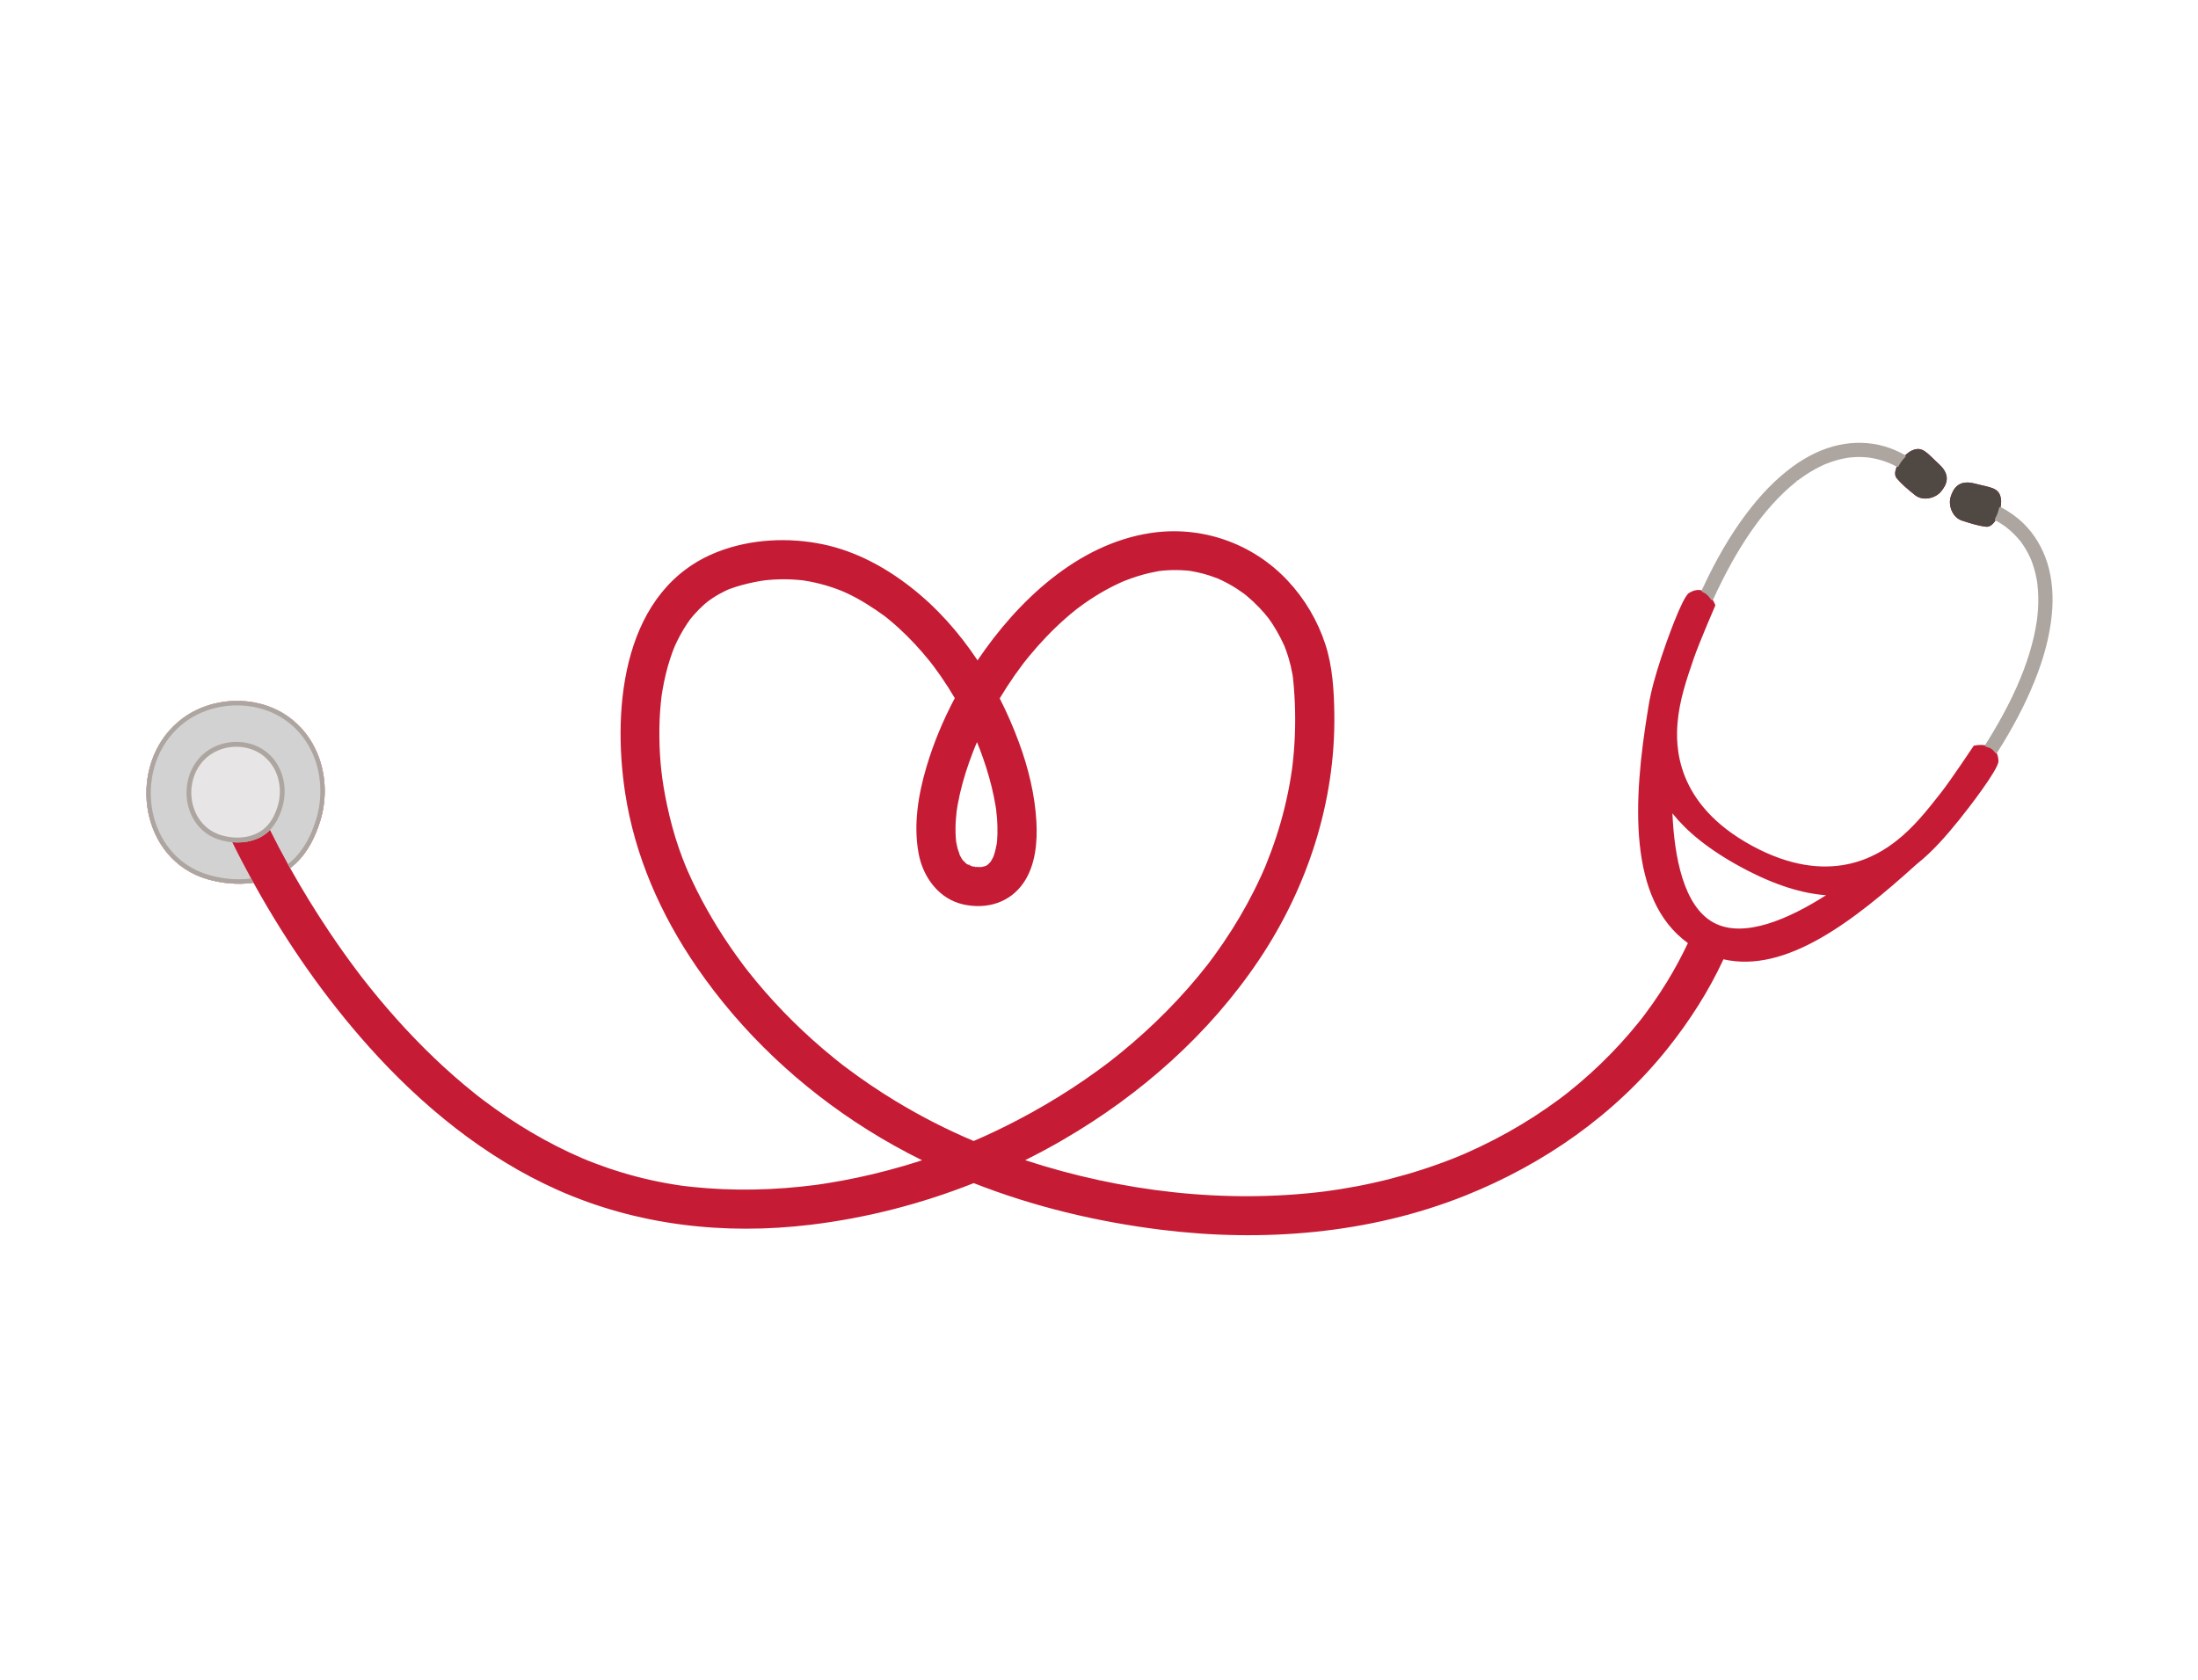 <?xml version="1.0" encoding="utf-8"?>
<!-- Generator: Adobe Illustrator 27.5.0, SVG Export Plug-In . SVG Version: 6.00 Build 0)  -->
<svg version="1.1" id="Capa_1" xmlns="http://www.w3.org/2000/svg" xmlns:xlink="http://www.w3.org/1999/xlink" x="0px" y="0px"
	 viewBox="0 0 2427 1855" style="enable-background:new 0 0 2427 1855;" xml:space="preserve">
<g>
	<g>
		<path style="fill:#C61B34;" d="M2259.293,622.197c-5.014-16.094-13.66-30.999-25.697-42.861
			c-7.348-7.242-15.781-13.206-24.858-17.992c0.802-3.645,1.095-7.149,0.748-9.886c-1.689-13.355-11.284-12.854-29.08-17.486
			c-18.447-4.801-23.902,6.344-26.563,14.959c-2.661,8.616,1.501,22.356,12.58,25.96c11.078,3.605,18.104,5.688,26.294,6.758
			c4.484,0.585,8.467-3.052,11.44-8.199c2.897,1.592,5.736,3.292,8.466,5.156c0.752,0.516,1.498,1.039,2.235,1.575
			c0.371,0.267,0.736,0.536,1.101,0.808c0.143,0.107,0.295,0.223,0.429,0.326c1.457,1.156,2.899,2.326,4.296,3.557
			c2.803,2.472,5.46,5.109,7.947,7.9c1.28,1.434,2.493,2.919,3.696,4.419c0.033,0.045,0.047,0.065,0.091,0.125
			c0.271,0.365,0.544,0.727,0.812,1.095c0.578,0.789,1.14,1.586,1.69,2.392c2.194,3.211,4.184,6.561,5.965,10.02
			c0.893,1.733,1.731,3.494,2.52,5.279c0.191,0.435,0.375,0.873,0.566,1.308c-0.775-1.768-0.018-0.02,0.134,0.359
			c0.385,0.958,0.755,1.921,1.11,2.892c1.434,3.917,2.634,7.918,3.612,11.972c0.498,2.066,0.938,4.144,1.324,6.233
			c0.189,1.028,0.366,2.059,0.53,3.09c0.083,0.521,0.159,1.043,0.239,1.564c0.029,0.191,0.055,0.382,0.082,0.574
			c1.123,9.523,1.381,19.075,0.762,28.646c-0.17,2.63-0.399,5.257-0.682,7.876c-0.135,1.254-0.291,2.506-0.443,3.758
			c-0.017,0.134-0.026,0.216-0.033,0.276c-0.015,0.103-0.036,0.25-0.066,0.456c-0.105,0.731-0.211,1.46-0.321,2.189
			c-0.85,5.591-1.928,11.145-3.2,16.657c-2.823,12.234-6.587,24.243-10.994,35.997c-4.934,13.162-10.482,25.459-17.007,38.331
			c-7.456,14.711-15.686,29.024-24.458,42.989c-0.416,0.661-0.849,1.312-1.267,1.972c-6.912-1.478-13.916,0.256-13.916,0.256
			s-24.615,37.099-36.163,51.836c-14.928,19.053-29.996,38.244-49.599,53.476c-19.603,15.233-73.319,51.749-159.044,5.163
			c-85.726-46.587-84.309-111.524-82.191-136.257c2.116-24.736,10.021-47.821,17.887-70.712
			c6.084-17.705,23.821-58.542,23.821-58.542s-1.191-3.443-3.667-7.225c12-26.3,25.714-51.901,42.205-75.664
			c1.948-2.807,3.937-5.589,5.968-8.339c2.088-2.829,3.704-4.943,5.385-7.074c3.878-4.91,7.907-9.704,12.1-14.349
			c7.564-8.376,15.673-16.283,24.423-23.421c0.979-0.801,1.97-1.585,2.964-2.368c0.133-0.105,0.221-0.174,0.29-0.229
			c0.046-0.033,0.096-0.07,0.187-0.139c0.594-0.446,1.184-0.897,1.779-1.339c2.008-1.492,4.048-2.94,6.123-4.34
			c3.954-2.672,8.03-5.167,12.222-7.449c2.003-1.09,4.034-2.131,6.089-3.118c0.974-0.467,1.954-0.923,2.94-1.366
			c0.455-0.204,0.911-0.406,1.37-0.606c0.185-0.081,0.372-0.16,0.559-0.24c0.024-0.009,0.029-0.011,0.056-0.022
			c3.961-1.579,7.952-3.04,12.053-4.22c3.917-1.126,7.896-2.029,11.916-2.69c0.446-0.072,0.89-0.143,1.335-0.209
			c0.195-0.029,0.344-0.054,0.466-0.076c0.85-0.134,1.724-0.203,2.574-0.289c2.004-0.2,4.018-0.337,6.031-0.411
			c3.841-0.141,7.691-0.043,11.519,0.292c0.857,0.076,1.712,0.164,2.567,0.263c0.084,0.01,0.205,0.018,0.332,0.026
			c0.413,0.04,0.833,0.124,1.24,0.185c1.935,0.298,3.862,0.655,5.776,1.074c3.715,0.814,7.379,1.857,10.967,3.11
			c1.737,0.606,3.442,1.284,5.149,1.966c0.071,0.031,0.118,0.053,0.219,0.098c0.397,0.177,0.796,0.352,1.193,0.53
			c0.911,0.411,1.813,0.837,2.711,1.275c1.334,0.652,2.639,1.358,3.945,2.065c-2.703,5.298-3.589,10.62-0.658,14.064
			c5.355,6.293,10.924,11.052,19.977,18.387c9.051,7.335,22.843,3.352,28.625-3.567c5.782-6.92,12.165-17.561-1.9-30.427
			c-13.566-12.41-18.367-20.736-30.492-14.887c-2.486,1.2-5.269,3.353-7.892,6.011c-7.171-4.031-14.755-7.31-22.726-9.588
			c-16.126-4.61-33.189-4.866-49.545-1.306c-18.367,3.996-35.574,12.832-50.64,23.922c-19.819,14.587-36.485,32.751-51.174,52.41
			c-18.779,25.129-34.099,52.754-47.322,81.152c-0.32,0.686-0.62,1.382-0.937,2.07c-4.145-1.559-9.273-1.371-15.46,2.442
			c-7.698,4.999-25.593,55.885-30.697,71.509c-5.914,18.1-11.413,36.573-14.299,55.663l-0.002-0.002
			c-17.084,102.673-22.469,211.687,43.837,259.409c-6.901,14.575-14.525,28.794-22.949,42.551
			c-5.059,8.259-10.377,16.359-15.941,24.288c-2.735,3.897-5.53,7.753-8.38,11.566c-0.466,0.624-2.47,3.241-2.929,3.856
			c-1.572,2.01-3.152,4.015-4.754,5.999c-12.766,15.8-26.527,30.792-41.147,44.895c-7.743,7.471-15.73,14.69-23.934,21.65
			c-3.917,3.323-7.886,6.587-11.901,9.789c-0.724,0.578-3.602,2.823-4.122,3.241c-2.042,1.562-4.093,3.113-6.16,4.641
			c-17.933,13.278-36.724,25.394-56.199,36.287c-10.211,5.713-20.612,11.091-31.174,16.13c-5.057,2.414-10.152,4.748-15.281,7.007
			c-1.292,0.568-2.589,1.125-3.882,1.69c-0.189,0.082-0.792,0.338-1.29,0.548c-2.762,1.152-5.534,2.281-8.313,3.386
			c-22.846,9.082-46.283,16.653-70.095,22.76c-12.234,3.139-24.568,5.883-36.971,8.253c-11.88,2.269-26.168,4.548-35.199,5.67
			c-110.996,13.788-225.088,0.179-331.181-34.488c14.454-7.193,28.683-14.851,42.647-22.98
			c84.774-49.35,160.348-116.039,215.221-197.687c53.754-79.985,84.818-174.97,83.518-271.686
			c-0.347-25.724-1.835-52.423-9.834-77.034c-8.541-26.283-22.782-50.409-41.683-70.576
			c-38.946-41.551-95.374-61.106-151.541-52.565c-80.517,12.243-146.651,75.007-190.896,140.589
			c-20.334-30.577-44.867-58.262-73.613-80.712c-28.556-22.3-61.106-39.879-96.818-47.367c-38.129-7.997-79.926-6-116.431,8.198
			c-104.325,40.571-116.857,169.849-102.317,265.861c10.581,69.869,39.394,135.041,79.294,193.054
			c49.566,72.067,114.28,132.799,188.281,179.297c19.576,12.301,39.738,23.516,60.37,33.729c-6.706,2.161-13.55,4.273-20.616,6.339
			c-22.217,6.496-44.753,11.901-67.512,16.125c-5.394,1.001-10.801,1.936-16.218,2.802c-2.701,0.432-5.405,0.846-8.113,1.245
			c-1.351,0.198-2.704,0.388-4.057,0.585c-0.326,0.047-0.575,0.083-0.792,0.115c-0.111,0.013-0.28,0.033-0.558,0.068
			c-11.12,1.405-22.262,2.584-33.44,3.423c-22.738,1.71-45.578,2.157-68.363,1.203c-10.914-0.457-21.813-1.236-32.68-2.351
			c-2.62-0.269-5.237-0.558-7.855-0.866c-1.306-0.154-2.61-0.316-3.914-0.477c-0.262-0.033-1.207-0.158-1.955-0.257
			c-0.809-0.116-2.005-0.288-2.301-0.333c-1.359-0.206-2.719-0.408-4.077-0.621c-3.042-0.478-6.078-0.987-9.109-1.528
			c-22.073-3.949-43.831-9.612-65.051-16.854c-4.969-1.696-9.908-3.477-14.815-5.342c-2.443-0.929-4.877-1.878-7.303-2.847
			c-0.727-0.289-5.448-2.244-5.826-2.381c-9.745-4.173-19.35-8.678-28.799-13.486c-18.757-9.542-36.906-20.266-54.396-31.97
			c-8.898-5.953-17.626-12.161-26.184-18.596c-0.746-0.561-3.666-2.795-4.097-3.114c-1.633-1.272-3.263-2.548-4.884-3.837
			c-4.139-3.294-8.236-6.641-12.293-10.036c-30.817-25.797-59.224-54.411-85.435-84.856c-6.39-7.422-12.65-14.958-18.784-22.592
			c-2.831-3.523-5.62-7.077-8.41-10.631c-0.078-0.099-0.178-0.227-0.286-0.367c-0.484-0.629-0.968-1.258-1.448-1.888
			c-1.513-1.978-3.017-3.964-4.514-5.954c-10.689-14.22-20.972-28.744-30.866-43.528c-15.167-22.667-29.479-45.963-42.833-69.792
			c2.001-1.507,3.943-3.109,5.803-4.831c13.59-12.589,22.082-29.832,27.494-47.548c12.928-42.323,0.159-91.444-37.911-116.609
			c-34.226-22.625-82.727-20.491-115.29,4.467c-3.166,2.427-6.136,5.015-8.91,7.745c-50.92,50.101-35.78,147.691,37.396,168.978
			c16.336,4.752,34.109,6.351,50.957,3.936c0.7,1.263,1.391,2.533,2.093,3.795c35.267,63.268,77.044,123.31,125.368,177.316
			c58.257,65.107,128.108,122.368,208.318,158.106c87.948,39.186,184.297,49.954,279.529,38.418
			c61.709-7.476,122.251-23.062,179.947-45.945c66.185,25.997,136.063,42.684,206.683,51.462
			c112.629,14.001,230.081,4.668,336.052-37.687c86.667-34.64,165.424-89.498,223.761-162.82
			c24.144-30.343,45.043-62.925,61.33-98.12c68.99,15.803,143.451-41.881,213.184-104.922c18.038-14.293,32.989-31.637,47.18-49.191
			c10.335-12.784,43.295-55.482,43.303-64.66c-0.1-4.368-1.094-7.698-2.642-10.236c15.79-24.898,29.892-50.875,40.99-78.217
			c9.436-23.241,16.477-47.539,19.042-72.548C2266.015,660.438,2265.035,640.629,2259.293,622.197z M2250.994,644.036
			C2250.953,643.713,2250.928,643.478,2250.994,644.036L2250.994,644.036z M399.84,1079.577
			C399.241,1078.801,398.615,1077.984,399.84,1079.577L399.84,1079.577z M1426.646,849.403
			C1426.787,848.364,1427.118,846.228,1426.646,849.403L1426.646,849.403z M1427.642,747.597
			C1427.587,747.049,1427.565,746.757,1427.642,747.597L1427.642,747.597z M1189.341,672.218
			C1187.51,673.657,1188.519,672.851,1189.341,672.218L1189.341,672.218z M1055.379,905.994c0.211-3.364,0.561-6.709,0.917-10.061
			c0.022-0.205,0.036-0.352,0.054-0.522c0.014-0.079,0.025-0.131,0.042-0.225c0.396-2.208,0.697-4.436,1.092-6.646
			c2.852-15.91,7.252-31.53,12.615-46.767c1.402-3.983,2.876-7.941,4.413-11.874c0.781-2.003,1.589-3.994,2.396-5.986
			c0.104-0.256,0.213-0.51,0.318-0.766c0.074-0.154,1.1-2.568,1.327-3.085c0.075-0.172,0.155-0.343,0.231-0.514
			c1.055,2.612,2.117,5.22,3.123,7.853c5.237,13.732,9.713,27.77,13.18,42.056c1.573,6.484,2.939,13.02,4.046,19.6
			c0.258,1.531,0.487,3.065,0.731,4.598c0.009,0.057,0.016,0.115,0.025,0.172c0.223,3.206,0.73,6.404,0.977,9.61
			c0.433,5.661,0.631,11.344,0.496,17.02c-0.061,2.561-0.185,5.123-0.393,7.676c-0.09,1.094-0.215,2.182-0.316,3.273
			c-0.886,4.49-1.765,8.918-3.253,13.26c-0.189,0.555-0.43,1.125-0.655,1.697c-0.852,1.624-1.663,3.254-2.652,4.81
			c-0.193,0.304-0.415,0.6-0.632,0.898c-1.009,0.962-2.047,1.955-3.033,2.961c-0.423,0.276-0.845,0.556-1.282,0.805
			c-0.318,0.182-0.664,0.339-1.006,0.499c-1.349,0.312-2.763,0.658-4.102,1.054c-0.667,0.048-1.334,0.102-1.998,0.115
			c-0.379,0.007-2.927-0.102-4.984-0.208c0.837,0.273,1.029,0.48-1.099-0.059c-0.932-0.054-1.592-0.1-1.587-0.122
			c0.025-0.115,0.14-0.18,0.309-0.213c-0.896-0.238-1.793-0.477-2.689-0.714c0.14,0.143,0.281,0.3,0.419,0.472
			c-0.179-0.222-0.526-0.422-0.93-0.608c-0.077-0.021-0.154-0.041-0.23-0.061c-1.096-0.287-1.64-0.58-1.825-0.791
			c-0.006-0.003-0.016-0.006-0.021-0.01c-0.835-0.453-1.63-0.965-2.441-1.458c-1.127-1.32-2.64-2.641-3.904-3.84
			c-0.529-0.819-1.09-1.622-1.584-2.463c-0.443-0.754-0.847-1.527-1.254-2.299c0.011,0.14-0.003,0.256-0.07,0.314
			c0.037-0.033-0.026-0.306-0.154-0.736c-0.062-0.114-0.121-0.23-0.183-0.344c-1.472-2.708-0.78-1.901-0.166-0.743
			c-0.739-2.203-2.027-5.678-2.169-6.209c-0.695-2.585-1.172-5.201-1.688-7.826c-0.006-0.029-0.009-0.044-0.015-0.072
			c-0.105-1.415-0.295-2.832-0.397-4.247C1054.917,918.854,1054.975,912.408,1055.379,905.994z M1066.759,953.607
			c-0.061-0.037-0.121-0.076-0.182-0.112C1063.44,951.637,1065.492,952.575,1066.759,953.607z M803.227,651.288
			C802.903,651.405,802.796,651.442,803.227,651.288L803.227,651.288z M1075.141,1259.997
			c-29.434-12.423-57.918-26.913-86.586-44.299c-19.497-11.824-38.34-24.676-56.512-38.445c-0.208-0.157-1.043-0.796-1.659-1.269
			c-0.613-0.479-1.521-1.186-1.738-1.356c-2.039-1.609-4.073-3.22-6.097-4.849c-4.492-3.617-8.936-7.298-13.327-11.037
			c-7.851-6.686-15.539-13.564-23.047-20.631c-14.491-13.637-28.322-27.974-41.409-42.962c-6.109-6.996-12.055-14.135-17.83-21.409
			c-0.977-1.232-1.944-2.472-2.911-3.712c-0.371-0.493-2.2-2.875-2.736-3.589c-2.899-3.848-5.749-7.73-8.549-11.65
			c-18.69-26.157-35.25-53.902-48.876-83.034c-1.454-3.109-2.874-6.233-4.258-9.374c-0.603-1.37-1.168-2.765-1.788-4.129
			c-0.223-0.53-0.441-1.062-0.659-1.593c-2.529-6.19-4.914-12.439-7.129-18.748c-5.688-16.188-10.123-32.79-13.648-49.579
			c-5.429-25.859-8.005-47.395-8.311-74.822c-0.139-12.374,0.333-24.761,1.553-37.077c0.261-2.644,0.559-5.284,0.895-7.918
			c0.079-0.554,0.178-1.257,0.216-1.487c0.233-1.416,0.441-2.838,0.677-4.252c1.046-6.263,2.307-12.491,3.812-18.659
			c1.301-5.334,2.782-10.626,4.465-15.85c0.825-2.562,1.698-5.108,2.621-7.635c0.456-1.252,0.926-2.498,1.407-3.74
			c0.11-0.282,0.902-2.208,1.266-3.117c0.539-1.152,2.048-4.465,2.427-5.249c1.12-2.32,2.291-4.615,3.516-6.881
			c2.558-4.734,5.343-9.343,8.378-13.787c0.45-0.657,3.074-4.248,3.022-4.268c1.244-1.562,2.523-3.099,3.838-4.599
			c3.639-4.151,7.538-8.078,11.683-11.726c0.75-0.659,3.392-2.787,3.855-3.21c1.618-1.193,3.247-2.373,4.924-3.481
			c4.685-3.101,9.59-5.871,14.663-8.288c0.999-0.477,2.011-0.934,3.024-1.383c0.185-0.065,0.388-0.137,0.619-0.219
			c2.462-0.872,4.899-1.795,7.393-2.585c4.615-1.461,9.304-2.715,14.014-3.83c4.218-0.999,8.465-1.867,12.737-2.596
			c0.459-0.079,3.091-0.467,4.387-0.671c1.407-0.151,4.01-0.447,4.727-0.513c8.592-0.794,17.241-1.003,25.861-0.599
			c3.956,0.186,7.893,0.538,11.833,0.938c0.474,0.049,0.947,0.112,1.42,0.171c0.041,0.007,0.069,0.012,0.112,0.02
			c2.156,0.39,4.324,0.702,6.478,1.109c7.824,1.482,15.549,3.469,23.124,5.923c3.651,1.184,7.268,2.477,10.846,3.87
			c1.173,0.457,2.916,1.209,3.388,1.408c1.557,0.693,3.117,1.376,4.658,2.105c14.492,6.848,27.797,15.437,40.756,24.813
			c0.052,0.038,0.087,0.063,0.135,0.098c0.424,0.331,0.849,0.66,1.267,0.998c1.521,1.227,3.042,2.452,4.544,3.702
			c3.392,2.823,6.714,5.728,9.971,8.704c6.006,5.492,11.782,11.23,17.338,17.177c5.583,5.977,10.942,12.165,16.081,18.528
			c1.248,1.544,2.453,3.122,3.703,4.665c-3.628-4.478,0.256,0.357,1.14,1.537c2.676,3.574,5.284,7.197,7.832,10.862
			c5.511,7.937,10.689,16.102,15.605,24.421c-12.775,24.075-23.382,49.398-31.122,75.389c-9.195,30.88-14.784,64.248-8.819,96.274
			c4.889,26.244,22.551,50.397,49.697,56.244c25.809,5.56,51.369-2.044,66.446-24.393c12.937-19.179,15.171-44.808,13.89-67.279
			c-1.703-29.879-8.972-59.422-19.313-87.425c-6.072-16.445-13.135-32.717-21.186-48.55c5.284-8.792,10.868-17.403,16.76-25.797
			c2.704-3.853,5.473-7.664,8.305-11.425c0.488-0.647,0.98-1.292,1.471-1.938c0.205-0.265,0.41-0.529,0.541-0.69
			c1.846-2.302,3.675-4.615,5.55-6.892c6.177-7.497,12.628-14.772,19.363-21.775c6.682-6.951,13.642-13.637,20.893-19.996
			c3.482-3.054,7.032-6.036,10.649-8.934c0.692-0.554,1.391-1.103,2.088-1.652c0.135-0.104,0.259-0.197,0.354-0.267
			c2.307-1.701,4.602-3.418,6.944-5.075c7.646-5.409,15.565-10.431,23.752-14.978c3.926-2.181,7.911-4.252,11.956-6.204
			c2.013-0.971,4.045-1.896,6.08-2.821c0.181-0.082,0.569-0.252,0.975-0.429c0.805-0.33,2.035-0.838,2.324-0.953
			c8.757-3.462,17.756-6.353,26.92-8.53c3.137-0.745,6.298-1.331,9.462-1.948c0.201-0.04,1.955-0.323,2.301-0.396
			c1.216-0.148,2.439-0.271,3.651-0.384c6.478-0.6,12.996-0.757,19.495-0.478c7.699,0.331,8.423,0.426,14.211,1.503
			c6.112,1.139,12.152,2.668,18.066,4.59c2.762,0.898,5.479,1.907,8.196,2.932c4.075,1.537,1.721,0.712,0.839,0.325
			c1.321,0.58,2.632,1.189,3.934,1.813c5.847,2.796,11.512,5.974,16.954,9.491c2.417,1.564,4.756,3.233,7.114,4.883
			c0.188,0.132,1.018,0.761,1.469,1.099c0.891,0.712,1.778,1.429,2.649,2.16c4.687,3.928,9.145,8.126,13.356,12.558
			c8.571,9.023,12.533,14.241,19.293,25.813c2.921,4.999,5.515,10.155,7.936,15.412c1.827,3.964,0.723,1.716,0.37,0.826
			c0.536,1.346,1.06,2.697,1.564,4.055c1.258,3.401,2.401,6.844,3.426,10.325c1.647,5.586,2.977,11.268,3.987,17.003
			c0.232,1.308,0.444,2.623,0.635,3.94c0.029,0.324,0.063,0.704,0.104,1.182c0.282,3.207,0.621,6.41,0.881,9.619
			c1.882,23.319,1.919,46.786,0.045,70.108c-0.438,5.452-0.982,10.895-1.625,16.325c-0.156,1.298-0.317,2.594-0.481,3.888
			c-0.023,0.154-0.045,0.3-0.071,0.477c-0.449,3.018-0.897,6.035-1.393,9.046c-1.806,10.974-4.036,21.878-6.677,32.683
			c-5.323,21.775-12.361,43.076-20.808,63.833c-0.103,0.253-0.549,1.32-0.854,2.055c-0.314,0.729-0.753,1.753-0.86,1.999
			c-1.072,2.445-2.151,4.886-3.256,7.316c-2.492,5.47-5.086,10.891-7.779,16.262c-4.949,9.866-10.23,19.563-15.825,29.078
			c-5.787,9.839-11.905,19.483-18.328,28.921c-3.033,4.456-6.133,8.867-9.3,13.231c-1.586,2.185-3.188,4.359-4.806,6.521
			c-0.81,1.083-1.631,2.156-2.441,3.238c-0.26,0.346-0.447,0.596-0.591,0.789c-0.063,0.079-0.175,0.219-0.362,0.459
			c-28.054,35.882-60.35,68.336-95.628,97.118c-4.05,3.305-8.136,6.568-12.272,9.768c-0.441,0.336-1.119,0.853-1.318,1.002
			c-1.109,0.833-2.214,1.677-3.323,2.511c-2.778,2.085-5.572,4.151-8.383,6.193c-9.295,6.758-18.761,13.281-28.38,19.568
			c-19.603,12.815-39.846,24.648-60.613,35.472C1106.915,1245.601,1091.099,1253.152,1075.141,1259.997z M1892.105,1018.821
			c-33.297-18.094-43.353-73.005-45.447-120.668c15.171,19.089,38.661,39.22,75.255,59.106c38.55,20.95,69.412,29.546,94.376,31.308
			C1976.518,1013.986,1925.823,1037.145,1892.105,1018.821z"/>
		<path style="fill:#C61B34;" d="M1059.995,944.708c0.075,0.141,0.15,0.281,0.224,0.422c-0.031-0.374-0.291-0.974-0.573-1.508
			C1059.785,944.039,1059.906,944.411,1059.995,944.708z"/>
		<path style="fill:#C61B34;" d="M1074.677,956.901c0.287,0.077,0.575,0.154,0.862,0.229c0.16,0.042,0.277,0.07,0.417,0.106
			c0.336,0.019,0.709,0.039,1.099,0.059C1076.352,957.066,1075.223,956.799,1074.677,956.901z"/>
		<path style="fill:#C61B34;" d="M1069.423,955.2c0.475,0.252,1.35,0.528,2.055,0.852c0.171,0.044,0.341,0.091,0.511,0.136
			C1070.507,954.677,1069.002,954.718,1069.423,955.2z"/>
	</g>
	<g>
		<path style="fill:#504842;" d="M2259.293,622.197c-5.014-16.094-13.66-30.999-25.697-42.861
			c-7.348-7.242-15.781-13.206-24.858-17.992c0.802-3.645,1.095-7.149,0.748-9.886c-1.689-13.355-11.284-12.854-29.08-17.486
			c-18.447-4.801-23.902,6.344-26.563,14.959c-2.661,8.616,1.501,22.356,12.58,25.96c11.078,3.605,18.104,5.688,26.294,6.758
			c4.484,0.585,8.467-3.052,11.44-8.199c2.897,1.592,5.736,3.292,8.466,5.156c0.752,0.516,1.498,1.039,2.235,1.575
			c0.371,0.267,0.736,0.536,1.101,0.808c0.143,0.107,0.295,0.223,0.429,0.326c1.457,1.156,2.899,2.326,4.296,3.557
			c2.803,2.472,5.46,5.109,7.947,7.9c1.28,1.434,2.493,2.919,3.696,4.419c0.033,0.045,0.047,0.065,0.091,0.125
			c0.271,0.365,0.544,0.727,0.812,1.095c0.578,0.789,1.14,1.586,1.69,2.392c2.194,3.211,4.184,6.561,5.965,10.02
			c0.893,1.733,1.731,3.494,2.52,5.279c0.191,0.435,0.375,0.873,0.566,1.308c-0.775-1.768-0.018-0.02,0.134,0.359
			c0.385,0.958,0.755,1.921,1.11,2.892c1.434,3.917,2.634,7.918,3.612,11.972c0.498,2.066,0.938,4.144,1.324,6.233
			c0.189,1.028,0.366,2.059,0.53,3.09c0.083,0.521,0.159,1.043,0.239,1.564c0.029,0.191,0.055,0.382,0.082,0.574
			c1.123,9.523,1.381,19.075,0.762,28.646c-0.17,2.63-0.399,5.257-0.682,7.876c-0.135,1.254-0.291,2.506-0.443,3.758
			c-0.017,0.134-0.026,0.216-0.033,0.276c-0.015,0.103-0.036,0.25-0.066,0.456c-0.105,0.731-0.211,1.46-0.321,2.189
			c-0.85,5.591-1.928,11.145-3.2,16.657c-2.823,12.234-6.587,24.243-10.994,35.997c-4.934,13.162-10.482,25.459-17.007,38.331
			c-7.456,14.711-15.686,29.024-24.458,42.989c-0.416,0.661-0.849,1.312-1.267,1.972c4.107,0.877,8.177,2.89,10.73,7.079
			c15.79-24.898,29.892-50.875,40.99-78.217c9.436-23.241,16.477-47.539,19.042-72.548
			C2266.015,660.438,2265.035,640.629,2259.293,622.197z M2250.994,644.036C2250.953,643.713,2250.928,643.478,2250.994,644.036
			L2250.994,644.036z"/>
		<path style="fill:#504842;" d="M2141.116,512.62c-13.566-12.41-18.367-20.736-30.492-14.887c-2.486,1.2-5.269,3.353-7.892,6.011
			c-7.171-4.031-14.755-7.31-22.726-9.588c-16.126-4.61-33.189-4.866-49.545-1.306c-18.367,3.996-35.574,12.832-50.64,23.922
			c-19.819,14.587-36.485,32.751-51.174,52.41c-18.779,25.129-34.099,52.754-47.322,81.152c-0.32,0.686-0.62,1.382-0.937,2.07
			c4.466,1.682,7.782,5.394,10.032,8.832c12-26.3,25.714-51.901,42.205-75.664c1.948-2.807,3.937-5.589,5.968-8.339
			c2.088-2.829,3.704-4.943,5.385-7.074c3.878-4.91,7.907-9.704,12.1-14.349c7.564-8.376,15.673-16.283,24.423-23.421
			c0.979-0.801,1.97-1.585,2.964-2.368c0.133-0.105,0.221-0.174,0.29-0.229c0.046-0.033,0.096-0.07,0.187-0.139
			c0.594-0.446,1.184-0.897,1.779-1.339c2.008-1.492,4.048-2.94,6.123-4.34c3.954-2.672,8.03-5.167,12.222-7.449
			c2.003-1.09,4.034-2.131,6.089-3.118c0.974-0.467,1.954-0.923,2.94-1.366c0.455-0.204,0.911-0.406,1.37-0.606
			c0.185-0.081,0.372-0.16,0.559-0.24c0.024-0.009,0.029-0.011,0.056-0.022c3.961-1.579,7.952-3.04,12.053-4.22
			c3.917-1.126,7.896-2.029,11.916-2.69c0.446-0.072,0.89-0.143,1.335-0.209c0.195-0.029,0.344-0.054,0.466-0.076
			c0.85-0.134,1.724-0.203,2.574-0.289c2.004-0.2,4.018-0.337,6.031-0.411c3.841-0.141,7.691-0.043,11.519,0.292
			c0.857,0.076,1.712,0.164,2.567,0.263c0.084,0.01,0.205,0.018,0.332,0.026c0.413,0.04,0.833,0.124,1.24,0.185
			c1.935,0.298,3.862,0.655,5.776,1.074c3.715,0.814,7.379,1.857,10.967,3.11c1.737,0.606,3.442,1.284,5.149,1.966
			c0.071,0.031,0.118,0.053,0.219,0.098c0.397,0.177,0.796,0.352,1.193,0.53c0.911,0.411,1.813,0.837,2.711,1.275
			c1.334,0.652,2.639,1.358,3.945,2.065c-2.703,5.298-3.589,10.62-0.658,14.064c5.355,6.293,10.924,11.052,19.977,18.387
			c9.051,7.335,22.843,3.352,28.625-3.567C2148.798,536.127,2155.18,525.487,2141.116,512.62z"/>
	</g>
	<path style="fill:#D3D2D2;" d="M315.762,789.679c-34.226-22.625-82.727-20.491-115.29,4.467c-3.166,2.427-6.136,5.015-8.91,7.745
		c-50.92,50.101-35.78,147.691,37.396,168.978c16.336,4.752,34.109,6.351,50.957,3.936c-0.863-1.561-1.726-3.121-2.584-4.686
		c-7.217-13.171-14.199-26.515-20.781-40.046c14.51,1.249,29.39-2.124,39.932-11.89c0.568-0.527,1.091-1.095,1.626-1.65
		c6.307,12.702,12.919,25.259,19.793,37.674c0.824,1.488,1.644,2.978,2.475,4.461c2.001-1.507,3.943-3.109,5.803-4.831
		c13.59-12.589,22.082-29.832,27.494-47.548C366.6,863.965,353.831,814.844,315.762,789.679z"/>
	<path style="fill:#ADA5A0;" d="M230.484,966.16c-69.598-20.245-83.995-113.063-35.568-160.715c2.639-2.594,5.463-5.057,8.475-7.366
		c30.969-23.736,77.097-25.766,109.651-4.247c36.208,23.932,48.352,70.652,36.056,110.906c-5.147,16.85-13.224,33.249-26.148,45.223
		c-1.624,1.504-3.312,2.914-5.05,4.245c0.824,1.488,1.644,2.978,2.475,4.461c2.001-1.507,3.943-3.109,5.803-4.831
		c13.59-12.589,22.082-29.832,27.494-47.548c12.928-42.323,0.159-91.444-37.911-116.609c-34.226-22.625-82.727-20.491-115.29,4.467
		c-3.166,2.427-6.136,5.015-8.91,7.745c-50.92,50.101-35.78,147.691,37.396,168.978c16.336,4.752,34.109,6.351,50.957,3.936
		c-0.863-1.561-1.726-3.121-2.584-4.686C261.79,972.092,245.499,970.527,230.484,966.16z"/>
	<g>
		<path style="fill:#ADA5A0;" d="M2260.655,621.775c-5.228-16.787-14.24-31.812-26.055-43.455
			c-7.173-7.067-15.65-13.203-25.197-18.239c-0.39-0.212-0.864-0.22-1.265-0.03c-0.401,0.187-0.697,0.552-0.792,0.986
			c-0.919,4.197-2.491,8.352-4.425,11.698c-0.189,0.331-0.24,0.728-0.139,1.098c0.106,0.368,0.351,0.68,0.691,0.867
			c3.11,1.711,5.841,3.375,8.343,5.083c0.741,0.51,1.477,1.026,2.202,1.552l1.482,1.1c1.444,1.138,2.865,2.294,4.241,3.506
			c2.775,2.45,5.411,5.066,7.825,7.78c1.265,1.415,2.458,2.879,3.617,4.325l1.159-0.83l-0.925,1.148l0.663,0.891
			c0.568,0.774,1.12,1.558,1.661,2.352c2.129,3.121,4.107,6.443,5.874,9.867c0.881,1.708,1.705,3.447,2.48,5.198l0.245,0.568
			l-0.005,0.003l0.05,0.117c0.022,0.055,0.044,0.114,0.073,0.175l0.317,0.764c0.379,0.942,0.747,1.893,1.098,2.851
			c1.382,3.776,2.586,7.75,3.567,11.815c0.49,2.04,0.925,4.094,1.304,6.159c0.189,1.015,0.363,2.035,0.524,3.057l0.24,1.549
			l0.073-0.011c-0.006,0.065-0.011,0.126-0.011,0.19l-0.028,0.003l0.028,0.003c-0.006,0.114,0,0.22,0.011,0.318
			c0,0.003,0.006,0.003,0.006,0.005c0,0,0,0,0,0.003c0,0,0,0.003,0,0.006c0,0,0,0,0,0.003c0,0,0,0.003,0,0.006c0,0,0,0,0,0.003
			v0.002c1.103,9.414,1.36,18.963,0.752,28.391c-0.167,2.608-0.396,5.213-0.68,7.816c-0.128,1.245-0.284,2.488-0.463,3.954
			l-0.39,2.658c-0.814,5.353-1.884,10.921-3.177,16.553c-2.653,11.472-6.331,23.522-10.946,35.814
			c-4.676,12.486-10.06,24.622-16.937,38.185c-7.039,13.889-15.249,28.312-24.4,42.881l-1.259,1.964
			c-0.251,0.396-0.29,0.886-0.111,1.318c0.184,0.429,0.563,0.744,1.02,0.842c4.492,0.956,7.791,3.118,9.803,6.423
			c0.257,0.421,0.713,0.68,1.21,0.685c0,0,0.005,0,0.011,0c0.49,0,0.942-0.25,1.204-0.663c17.322-27.301,30.77-52.96,41.109-78.441
			c10.5-25.868,16.764-49.728,19.144-72.944C2267.649,658.508,2266.027,639.019,2260.655,621.775z"/>
		<path style="fill:#ADA5A0;" d="M2080.398,492.784c-15.928-4.557-33.312-5.014-50.238-1.327
			c-17.288,3.759-34.504,11.891-51.185,24.166c-18.086,13.312-34.923,30.553-51.47,52.704
			c-17.087,22.859-32.615,49.485-47.473,81.398l-0.937,2.078c-0.167,0.362-0.178,0.775-0.028,1.14
			c0.151,0.368,0.446,0.655,0.82,0.794c3.45,1.301,6.593,4.088,9.341,8.279c0.262,0.407,0.713,0.647,1.193,0.647
			c0.033,0,0.073,0,0.106-0.003c0.519-0.042,0.975-0.36,1.193-0.83c13.276-29.101,27.036-53.78,42.073-75.446
			c1.945-2.795,3.924-5.565,5.947-8.304c2.078-2.815,3.69-4.919,5.356-7.037c3.924-4.971,7.975-9.775,12.038-14.279
			c7.92-8.761,16.085-16.592,24.277-23.274c0.964-0.794,1.951-1.572,2.965-2.369l-0.73-1.245l0,0l1.154,0.917l1.772-1.335
			c1.99-1.477,4.013-2.915,6.069-4.302c3.974-2.686,8.048-5.169,12.105-7.379c1.984-1.079,3.996-2.107,6.025-3.082
			c0.964-0.462,1.933-0.914,2.904-1.349l1.934-0.847c4.61-1.836,8.393-3.16,11.922-4.174c3.885-1.117,7.836-2.009,11.748-2.653
			l1.789-0.284c0.629-0.098,1.27-0.159,1.911-0.22l0.591-0.059c1.968-0.195,3.952-0.332,5.936-0.404
			c3.801-0.142,7.591-0.039,11.342,0.287c0.842,0.075,1.689,0.161,2.525,0.259c0.011,0.003,0.357,0.028,0.367,0.031
			c0.245,0.022,0.496,0.067,0.747,0.106l0.407,0.067c1.906,0.292,3.801,0.644,5.69,1.059c3.634,0.797,7.262,1.828,10.801,3.065
			c1.717,0.596,3.406,1.268,5.256,2.015l1.193,0.532c0.892,0.404,1.783,0.822,2.67,1.254c1.271,0.622,2.508,1.29,3.89,2.037
			c0.346,0.181,0.741,0.215,1.104,0.108c0.368-0.114,0.674-0.37,0.847-0.713c1.744-3.419,4.375-6.995,7.401-10.066
			c0.312-0.317,0.462-0.761,0.396-1.201c-0.061-0.44-0.323-0.827-0.708-1.045C2095.919,498.276,2088.173,495.004,2080.398,492.784z"
			/>
	</g>
	<path style="fill:#C61B34;" d="M1059.995,944.708c0.075,0.141,0.15,0.281,0.224,0.422c-0.031-0.374-0.291-0.974-0.573-1.508
		C1059.785,944.039,1059.906,944.411,1059.995,944.708z"/>
	<path style="fill:#C61B34;" d="M1074.677,956.901c0.287,0.077,0.575,0.154,0.862,0.229c0.16,0.042,0.277,0.07,0.417,0.106
		c0.336,0.019,0.709,0.039,1.099,0.059C1076.352,957.066,1075.223,956.799,1074.677,956.901z"/>
	<path style="fill:#C61B34;" d="M1069.423,955.2c0.475,0.252,1.35,0.528,2.055,0.852c0.171,0.044,0.341,0.091,0.511,0.136
		C1070.507,954.677,1069.002,954.718,1069.423,955.2z"/>
	<path style="fill:#ADA5A0;" d="M290.752,827.884c-18.829-12.445-45.508-11.272-63.419,2.457c-1.742,1.335-3.375,2.759-4.901,4.26
		c-28.01,27.56-19.683,81.242,20.57,92.95c4.378,1.274,8.944,2.125,13.548,2.521c14.51,1.249,29.39-2.124,39.932-11.89
		c0.568-0.527,1.091-1.095,1.626-1.65c6.518-6.746,10.745-15.502,13.496-24.505C318.717,868.746,311.692,841.727,290.752,827.884z"
		/>
	<path style="fill:#E7E5E5;" d="M287.788,832.412c-17.003-11.24-41.096-10.18-57.271,2.217c-1.573,1.207-3.049,2.492-4.426,3.848
		c-25.294,24.888-17.775,73.366,18.577,83.941c16.415,4.773,35.756,3.155,48.295-8.461c6.751-6.254,10.969-14.818,13.657-23.619
		C313.043,869.312,306.698,844.912,287.788,832.412z"/>
</g>
</svg>
